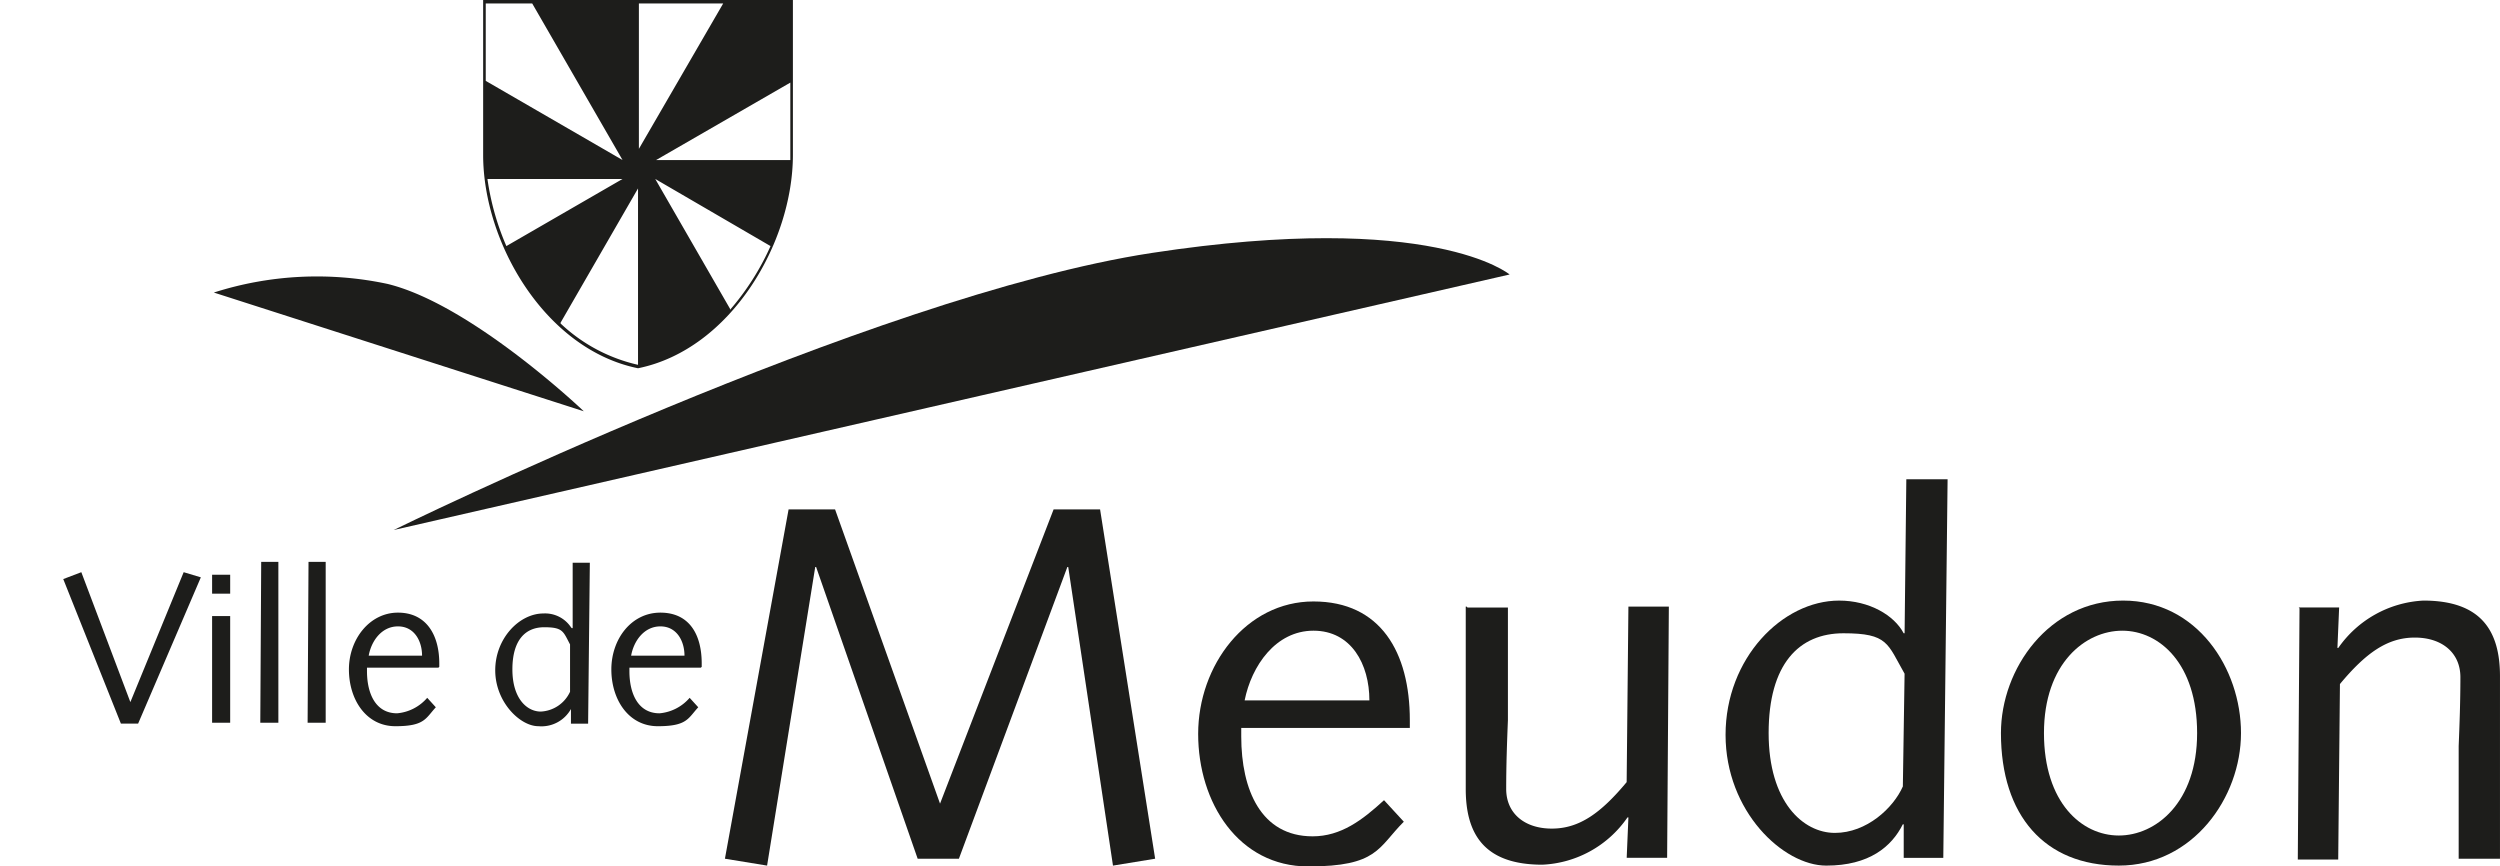 <svg id="Group_1485" data-name="Group 1485" xmlns="http://www.w3.org/2000/svg" xmlns:xlink="http://www.w3.org/1999/xlink" width="276.667" height="95.888" viewBox="0 0 276.667 95.888">
  <defs>
    <clipPath id="clip-path">
      <rect id="Rectangle_42" data-name="Rectangle 42" width="276.667" height="95.888" fill="#fff" stroke="#646464" stroke-width="1"/>
    </clipPath>
  </defs>
  <g id="Group_214" data-name="Group 214" transform="translate(0 0)">
    <g id="Mask_Group_2" data-name="Mask Group 2" clip-path="url(#clip-path)">
      <g id="Calque_1-2" transform="translate(7)">
        <path id="Path_1529" data-name="Path 1529" d="M38.4,59.979s52.753-25.9,83.89-30.661S161.9,31.7,161.9,31.7Z" transform="translate(-1.835 -1.323)" fill="#1d1d1b"/>
        <path id="Path_1530" data-name="Path 1530" d="M17.5,33.909a37.41,37.41,0,0,1,19.235-.952c9.332,2.285,21.71,14.093,21.71,14.093Z" transform="translate(-0.836 -1.534)" fill="#1d1d1b"/>
        <g id="Group_1547" data-name="Group 1547" transform="translate(46.278)">
          <path id="Path_1531" data-name="Path 1531" d="M82.8.2h.286V17.149c0,9.713-6.856,21.425-17.045,23.52h-.1C55.756,38.574,48.9,26.862,48.9,17.149V.2H82.8Z" transform="translate(-48.614 -0.01)" fill="none"/>
          <path id="Path_1532" data-name="Path 1532" d="M48.79,0V17.14c0,9.713,6.856,21.52,17.14,23.615h0c10.284-2.095,17.14-13.9,17.14-23.615V0H48.79ZM75.357.381,66.026,16.473V.381ZM67.93,17.711l14.855-8.57v8.57Zm8.189,16.473L67.835,19.806l12.76,7.427a28.551,28.551,0,0,1-4.475,7.046ZM57.36,35.708l8.57-14.855v19.52h0A18.375,18.375,0,0,1,57.36,35.8h0ZM49.171.381h5.047l10,17.33-15.14-8.76V.381h.1Zm2.19,26.852a28.766,28.766,0,0,1-2.095-7.427h14.95L51.361,27.233Z" transform="translate(-48.6)" fill="#1d1d1b"/>
        </g>
        <g id="Group_1550" data-name="Group 1550" transform="translate(0 53.038)">
          <g id="Group_1548" data-name="Group 1548" transform="translate(73.225)">
            <path id="Path_1533" data-name="Path 1533" d="M84.137,59.2h4.952l11.617,32.566L113.275,59.2h5.142l6.094,38.66-4.666.762L114.893,65.58h-.1l-12,32.28H98.23L86.993,65.58h-.1L81.566,98.622,76.9,97.86,83.946,59.2h.19Z" transform="translate(-76.9 -55.867)" fill="#1d1d1b"/>
            <path id="Path_1534" data-name="Path 1534" d="M137.042,80.85c.762-3.809,3.428-7.713,7.618-7.713s6.189,3.714,6.189,7.713ZM155.324,83.9v-.857c0-7.522-3.238-13.141-10.665-13.141S131.9,76.946,131.9,84.564s4.475,14.664,12.188,14.664,7.713-2.095,10.57-4.952l-2.19-2.381c-2.381,2.19-4.761,4-7.9,4-5.713,0-7.9-5.142-7.9-11.046V83.9h18.663Z" transform="translate(-79.528 -56.379)" fill="#1d1d1b"/>
            <path id="Path_1535" data-name="Path 1535" d="M163.19,70.6h4.475V83.069c-.1,2.476-.19,4.952-.19,7.618s2,4.38,5.047,4.38,5.428-1.714,8.284-5.142L181,70.5h4.475l-.19,27.8h-4.475l.19-4.475h-.1a12.085,12.085,0,0,1-9.427,5.237c-6.38,0-8.475-3.333-8.475-8.379V70.5h.1Z" transform="translate(-81.014 -56.407)" fill="#1d1d1b"/>
            <path id="Path_1536" data-name="Path 1536" d="M212.816,89.694c-1.047,2.381-4,5.142-7.522,5.142s-7.332-3.428-7.332-11.046,3.333-11.046,8.284-11.046,4.856,1.143,6.761,4.475l-.19,12.379h0Zm.19-16.949h-.1c-1.047-2-3.809-3.618-7.142-3.618-6.285,0-12.569,6.38-12.569,14.855s6.38,14.474,11.141,14.474,7.237-2.095,8.475-4.571h.1V97.6h4.38l.476-41.9H213.2l-.19,16.949h0Z" transform="translate(-82.458 -55.7)" fill="#1d1d1b"/>
            <path id="Path_1537" data-name="Path 1537" d="M229.961,84.464c0-7.713,4.571-11.331,8.665-11.331s8.284,3.618,8.284,11.331S242.34,95.8,238.245,95.8,229.961,92.177,229.961,84.464Zm-4.761,0c0,9.141,4.856,14.664,13.045,14.664s13.521-7.522,13.521-14.664S246.91,69.8,238.721,69.8,225.2,77.322,225.2,84.464Z" transform="translate(-83.987 -56.374)" fill="#1d1d1b"/>
            <path id="Path_1538" data-name="Path 1538" d="M259.8,70.562h4.475l-.19,4.475h.1A12.229,12.229,0,0,1,273.6,69.8c6.38,0,8.475,3.333,8.475,8.379V98.366h-4.571V85.892c.1-2.476.19-4.952.19-7.618s-2-4.38-5.047-4.38-5.428,1.714-8.284,5.142l-.19,19.425H259.7l.19-27.8h0Z" transform="translate(-85.635 -56.374)" fill="#1d1d1b"/>
          </g>
          <g id="Group_1549" data-name="Group 1549" transform="translate(0 9.141)">
            <path id="Path_1539" data-name="Path 1539" d="M0,67.262,2,66.5,7.427,80.878l5.9-14.378,1.9.571L8.284,83.259H6.38Z" transform="translate(0 -65.357)" fill="#1d1d1b"/>
            <path id="Path_1540" data-name="Path 1540" d="M17.4,71.371h1.9V83.178h-2V71.371ZM17.3,66.8h2v2.095h-2Z" transform="translate(-0.827 -65.372)" fill="#1d1d1b"/>
            <path id="Path_1541" data-name="Path 1541" d="M23,65.3h1.9V83.106h-2Z" transform="translate(-1.094 -65.3)" fill="#1d1d1b"/>
            <path id="Path_1542" data-name="Path 1542" d="M28.5,65.3h1.9V83.106h-2Z" transform="translate(-1.357 -65.3)" fill="#1d1d1b"/>
            <path id="Path_1543" data-name="Path 1543" d="M35.39,75.961c.286-1.619,1.428-3.238,3.238-3.238s2.666,1.619,2.666,3.238ZM43.2,77.2v-.381c0-3.142-1.428-5.618-4.571-5.618S33.2,74.152,33.2,77.485s1.9,6.285,5.142,6.285,3.333-.857,4.475-2.095l-.952-1.047a4.967,4.967,0,0,1-3.333,1.714c-2.381,0-3.333-2.19-3.333-4.666v-.381h7.9Z" transform="translate(-1.586 -65.582)" fill="#1d1d1b"/>
            <path id="Path_1544" data-name="Path 1544" d="M58.484,79.683a3.765,3.765,0,0,1-3.238,2.19c-1.524,0-3.142-1.428-3.142-4.666s1.428-4.666,3.523-4.666,2.095.476,2.857,1.9v5.237Zm.1-7.142h0a3.438,3.438,0,0,0-3.047-1.524c-2.666,0-5.332,2.761-5.332,6.285s2.761,6.189,4.761,6.189a3.739,3.739,0,0,0,3.618-1.9h0v1.619h1.9l.19-17.806h-1.9v7.237h-.1Z" transform="translate(-2.399 -65.305)" fill="#1d1d1b"/>
            <path id="Path_1545" data-name="Path 1545" d="M65.89,75.961c.286-1.619,1.428-3.238,3.238-3.238s2.666,1.619,2.666,3.238h-5.9ZM73.7,77.2v-.381c0-3.142-1.333-5.618-4.571-5.618S63.7,74.152,63.7,77.485s1.9,6.285,5.142,6.285,3.333-.857,4.475-2.095l-.952-1.047a4.967,4.967,0,0,1-3.333,1.714c-2.381,0-3.333-2.19-3.333-4.666v-.381h7.9Z" transform="translate(-3.044 -65.582)" fill="#1d1d1b"/>
          </g>
        </g>
      </g>
    </g>
  </g>
</svg>
